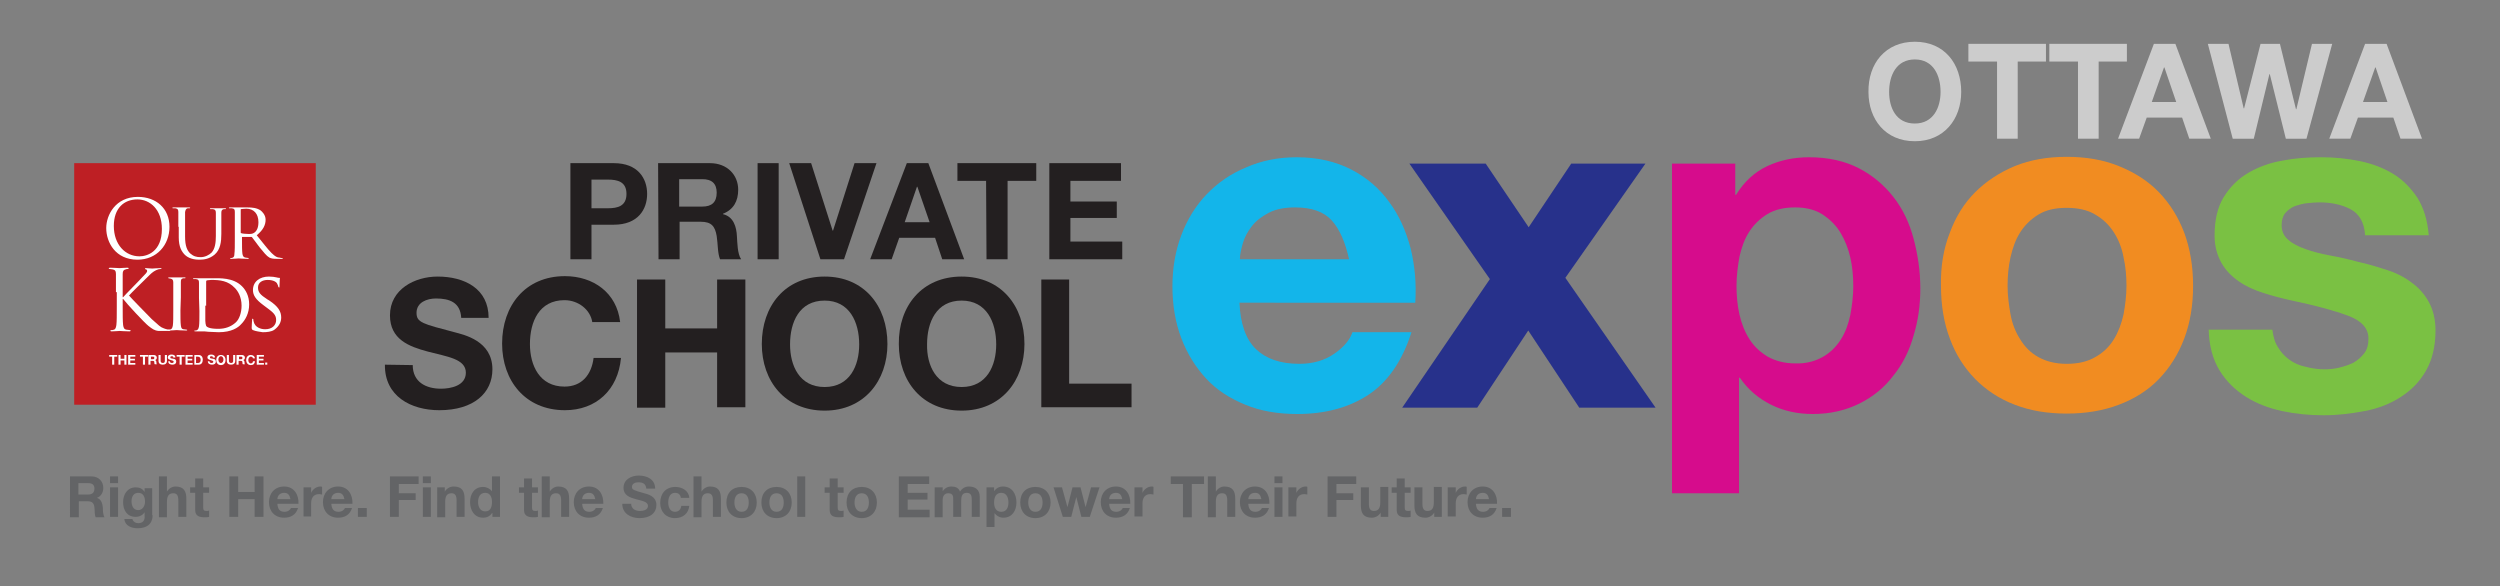 <?xml version="1.0" encoding="UTF-8"?> <!-- Generator: Adobe Illustrator 21.0.0, SVG Export Plug-In . SVG Version: 6.00 Build 0) --> <svg xmlns="http://www.w3.org/2000/svg" xmlns:xlink="http://www.w3.org/1999/xlink" version="1.1" id="Layer_1" x="0px" y="0px" viewBox="0 0 593 139" style="enable-background:new 0 0 593 139;" xml:space="preserve"><rect x="0" y="0" width="593" height="139" fill="#808080" stroke="none"/> <style type="text/css"> .st0{fill:#13B5EA;} .st1{fill:#27318B;} .st2{fill:#D60C8C;} .st3{fill:#F18C21;} .st4{fill:#7AC143;} .st5{fill:#BE1F24;} .st6{fill:#FFFFFF;} .st7{enable-background:new ;} .st8{fill:#CCCCCC;} .st9{fill:#231F20;} .st10{fill:#636466;} </style> <g id="Layer_1_1_"> </g> <path class="st0" d="M297.9,82.8c2.4,2.3,5.8,3.5,10.3,3.5c3.2,0,6-0.8,8.3-2.4s3.7-3.3,4.3-5.1h14c-2.2,6.9-5.7,11.9-10.3,14.9 c-4.6,3-10.2,4.5-16.8,4.5c-4.6,0-8.7-0.7-12.3-2.2c-3.7-1.5-6.8-3.5-9.3-6.2s-4.5-5.9-5.9-9.6s-2.1-7.8-2.1-12.3 c0-4.3,0.7-8.4,2.1-12.1c1.4-3.7,3.4-7,6-9.7s5.7-4.9,9.4-6.4c3.6-1.6,7.6-2.4,12-2.4c4.9,0,9.2,1,12.9,2.9c3.7,1.9,6.7,4.5,9,7.7 c2.4,3.2,4,6.9,5.1,11c1,4.1,1.4,8.4,1.1,12.9H294C294.2,76.7,295.5,80.5,297.9,82.8z M315.9,52.3c-1.9-2.1-4.8-3.1-8.7-3.1 c-2.5,0-4.6,0.4-6.3,1.3c-1.7,0.9-3,1.9-4,3.2s-1.7,2.6-2.1,4s-0.7,2.7-0.7,3.8H320C319.1,57.5,317.8,54.4,315.9,52.3z"></path> <path class="st1" d="M334.3,38.8h18.1l10.2,15.1l10.1-15.1h17.6l-19,27.1l21.4,30.8h-18.1l-12.1-18.3l-12.1,18.3h-17.8l20.8-30.5 L334.3,38.8z"></path> <path class="st2" d="M411.6,38.8v7.4h0.2c1.9-3.1,4.4-5.4,7.4-6.8s6.3-2.1,9.9-2.1c4.6,0,8.5,0.9,11.8,2.6s6,4,8.2,6.8 s3.8,6.1,4.8,9.9s1.6,7.7,1.6,11.8c0,3.9-0.5,7.6-1.6,11.2c-1,3.6-2.6,6.8-4.8,9.5c-2.1,2.8-4.8,5-8,6.6s-6.9,2.5-11.1,2.5 c-3.6,0-6.9-0.7-9.9-2.2s-5.5-3.6-7.4-6.4h-0.2V117h-15.9V38.8H411.6z M432.3,84.7c1.8-1,3.2-2.4,4.3-4.1c1.1-1.7,1.8-3.6,2.3-5.9 c0.4-2.2,0.7-4.5,0.7-6.8s-0.2-4.6-0.7-6.8s-1.3-4.2-2.4-6s-2.6-3.2-4.3-4.3c-1.8-1.1-3.9-1.6-6.4-1.6c-2.6,0-4.8,0.5-6.6,1.6 c-1.8,1.1-3.2,2.5-4.3,4.2c-1.1,1.7-1.8,3.7-2.3,5.9c-0.4,2.2-0.7,4.6-0.7,6.9s0.2,4.6,0.7,6.8s1.3,4.2,2.4,5.9s2.5,3,4.3,4.1 c1.8,1,4,1.6,6.5,1.6C428.3,86.3,430.5,85.7,432.3,84.7z"></path> <path class="st3" d="M462.5,55.2c1.4-3.8,3.4-7,6-9.6c2.6-2.6,5.8-4.7,9.4-6.2c3.7-1.5,7.8-2.2,12.3-2.2c4.6,0,8.7,0.7,12.4,2.2 s6.9,3.5,9.5,6.2c2.6,2.7,4.6,5.9,6,9.6c1.4,3.8,2.1,8,2.1,12.6s-0.7,8.8-2.1,12.5c-1.4,3.7-3.4,6.9-6,9.6c-2.6,2.7-5.8,4.7-9.5,6.1 s-7.8,2.1-12.4,2.1s-8.7-0.7-12.3-2.1c-3.7-1.4-6.8-3.5-9.4-6.1c-2.6-2.7-4.6-5.8-6-9.6c-1.4-3.7-2.1-7.9-2.1-12.5 C460.3,63.2,461,59,462.5,55.2z M476.9,74.6c0.4,2.2,1.2,4.2,2.3,5.9c1.1,1.8,2.5,3.2,4.3,4.2s4,1.6,6.7,1.6s4.9-0.5,6.8-1.6 c1.8-1,3.3-2.4,4.4-4.2s1.8-3.7,2.3-5.9c0.4-2.2,0.7-4.5,0.7-6.8s-0.2-4.6-0.7-6.8c-0.4-2.2-1.2-4.2-2.3-5.9 c-1.1-1.7-2.5-3.1-4.4-4.2c-1.8-1.1-4.1-1.6-6.8-1.6s-4.9,0.5-6.7,1.6c-1.8,1.1-3.2,2.5-4.3,4.2c-1.1,1.7-1.8,3.7-2.3,5.9 s-0.7,4.5-0.7,6.8C476.2,70.1,476.5,72.4,476.9,74.6z"></path> <path class="st4" d="M540.3,82.3c0.7,1.2,1.6,2.2,2.7,3c1.1,0.8,2.4,1.4,3.9,1.7c1.5,0.4,3,0.6,4.5,0.6c1.1,0,2.3-0.1,3.5-0.4 s2.4-0.7,3.4-1.2c1-0.6,1.8-1.3,2.5-2.2s1-2.1,1-3.5c0-2.4-1.6-4.2-4.8-5.4s-7.6-2.4-13.3-3.6c-2.3-0.5-4.6-1.1-6.8-1.8 c-2.2-0.7-4.2-1.6-5.9-2.8s-3.1-2.6-4.1-4.4c-1-1.8-1.6-3.9-1.6-6.4c0-3.7,0.7-6.8,2.2-9.2s3.4-4.3,5.8-5.7c2.4-1.4,5.1-2.4,8.1-2.9 c3-0.6,6-0.8,9.2-0.8c3.1,0,6.2,0.3,9.1,0.9c2.9,0.6,5.6,1.6,7.9,3c2.3,1.4,4.2,3.3,5.8,5.7c1.5,2.4,2.4,5.3,2.7,8.9H561 c-0.2-3.1-1.4-5.1-3.5-6.2s-4.6-1.6-7.4-1.6c-0.9,0-1.9,0.1-2.9,0.2c-1,0.1-2,0.4-2.9,0.7c-0.9,0.4-1.6,0.9-2.2,1.6 c-0.6,0.7-0.9,1.7-0.9,2.9c0,1.4,0.5,2.6,1.6,3.5c1,0.9,2.4,1.6,4.1,2.2s3.6,1.1,5.8,1.5s4.4,0.9,6.6,1.5c2.3,0.5,4.6,1.2,6.8,1.9 c2.2,0.7,4.2,1.7,5.9,3c1.7,1.2,3.1,2.8,4.1,4.6c1,1.8,1.6,4.1,1.6,6.8c0,3.8-0.8,7-2.3,9.6s-3.5,4.6-6,6.2s-5.3,2.7-8.5,3.3 c-3.2,0.6-6.4,1-9.7,1c-3.4,0-6.6-0.3-9.9-1c-3.2-0.7-6.1-1.8-8.6-3.4s-4.6-3.6-6.2-6.2c-1.6-2.6-2.5-5.8-2.6-9.7H539 C539.2,79.6,539.5,81.1,540.3,82.3z"></path> <g> <rect x="17.6" y="38.7" class="st5" width="57.3" height="57.3"></rect> <g> <g> <g> <path class="st6" d="M27.5,69.3c0-3.1,0-3.6,0-4.3s-0.2-1-0.8-1.1c-0.2,0-0.5-0.1-0.7-0.1c-0.1,0-0.2,0-0.2-0.1s0.1-0.2,0.3-0.2 c0.9,0,2,0.1,2.2,0.1s1.3-0.1,1.9-0.1c0.2,0,0.3,0,0.3,0.2c0,0.1-0.1,0.1-0.2,0.1s-0.3,0-0.5,0.1c-0.5,0.1-0.7,0.4-0.7,1.1 c0,0.6,0,1.2,0,4.3v1.2h0.1c0.3-0.4,3.9-4,4.6-4.8c0.6-0.6,1.1-1.1,1.1-1.4c0-0.2-0.1-0.4-0.3-0.4c-0.1,0-0.2-0.1-0.2-0.2 c0-0.1,0.1-0.1,0.2-0.1c0.4,0,1,0.1,1.5,0.1c0.1,0,1.4-0.1,1.9-0.1c0.2,0,0.3,0,0.3,0.1s0,0.1-0.2,0.1c-0.3,0-0.7,0.1-1.1,0.3 c-0.8,0.4-1.2,0.8-2.1,1.7c-0.5,0.5-3.9,3.8-4.3,4.3c0.5,0.6,4.6,4.8,5.4,5.6c1.7,1.5,2,1.9,2.9,2.2c0.5,0.2,1.1,0.3,1.2,0.3 c0.1,0,0.3,0,0.3,0.1s-0.1,0.2-0.4,0.2h-1c-0.6,0-0.9,0-1.4,0c-1-0.1-1.5-0.5-2.4-1.2s-5.1-5.2-6-6.4h-0.1v1.9 c0,1.9,0,3.4,0.1,4.3c0.1,0.6,0.2,1,0.8,1.1c0.3,0,0.6,0.1,0.8,0.1c0.1,0,0.2,0.1,0.2,0.1c0,0.1-0.1,0.2-0.3,0.2 c-1,0-2.1-0.1-2.3-0.1c-0.2,0-1.3,0.1-1.9,0.1c-0.2,0-0.3,0-0.3-0.2c0-0.1,0-0.1,0.2-0.1s0.4,0,0.6-0.1c0.4-0.1,0.5-0.5,0.6-1.1 c0.1-0.8,0.1-2.4,0.1-4.3v-3.5L27.5,69.3L27.5,69.3z"></path> <path class="st6" d="M42.8,73.6c0,1.6,0,2.9,0.1,3.6c0.1,0.5,0.1,0.8,0.6,0.9c0.3,0,0.6,0.1,0.8,0.1c0.1,0,0.1,0.1,0.1,0.1 c0,0.1-0.1,0.1-0.3,0.1c-1,0-2.1-0.1-2.2-0.1c-0.1,0-1.2,0.1-1.7,0.1c-0.2,0-0.3,0-0.3-0.1s0-0.1,0.1-0.1c0.2,0,0.4,0,0.5-0.1 c0.3-0.1,0.4-0.4,0.5-0.9c0.1-0.7,0.1-2,0.1-3.6v-3c0-2.6,0-3.1,0-3.6c0-0.6-0.2-0.8-0.6-0.9c-0.2,0-0.4-0.1-0.5-0.1 s-0.1-0.1-0.1-0.1c0-0.1,0.1-0.1,0.3-0.1c0.6,0,1.7,0,1.8,0s1.2,0,1.7,0c0.2,0,0.3,0,0.3,0.1S43.9,66,43.9,66 c-0.1,0-0.2,0-0.4,0c-0.5,0.1-0.6,0.3-0.6,0.9c0,0.5,0,1,0,3.6L42.8,73.6L42.8,73.6z"></path> <path class="st6" d="M47.2,70.7c0-2.6,0-3.1,0-3.6c0-0.6-0.1-0.8-0.7-0.9c-0.1,0-0.4,0-0.6,0c-0.1,0-0.1-0.1-0.1-0.1 c0-0.1,0.1-0.1,0.3-0.1c0.8,0,1.9,0,2,0c0.2,0,1.3,0,2.3,0c1.7,0,4.9-0.2,7,1.9c0.9,0.9,1.7,2.3,1.7,4.3c0,2.1-0.9,3.7-1.9,4.7 c-0.7,0.8-2.3,1.9-5.3,1.9c-0.7,0-1.7-0.1-2.4-0.1c-0.7-0.1-1.3-0.1-1.4-0.1c0,0-0.4,0-0.7,0c-0.4,0-0.8,0-1,0s-0.3,0-0.3-0.1 s0-0.1,0.1-0.1c0.2,0,0.4,0,0.5-0.1c0.3-0.1,0.4-0.4,0.5-0.9c0.1-0.7,0.1-2,0.1-3.6L47.2,70.7L47.2,70.7z M48.7,72.5 c0,1.8,0,3.3,0,3.6c0,0.4,0.1,1,0.2,1.2c0.2,0.3,0.8,0.7,2.9,0.7c1.6,0,3-0.5,4.1-1.5c0.9-0.8,1.4-2.4,1.4-4 c0-2.1-0.9-3.5-1.6-4.2c-1.6-1.7-3.5-1.9-5.6-1.9c-0.3,0-0.9,0.1-1,0.1c-0.2,0.1-0.2,0.1-0.2,0.3v5.7 C48.9,72.5,48.7,72.5,48.7,72.5z"></path> <path class="st6" d="M60,78.3c-0.2-0.1-0.3-0.2-0.3-0.6c0-0.8,0.1-1.5,0.1-1.8c0-0.2,0-0.3,0.1-0.3s0.2,0.1,0.2,0.2 s0,0.4,0.1,0.6c0.3,1.2,1.6,1.7,2.7,1.7c1.7,0,2.6-1,2.6-2.2s-0.7-1.8-2.2-2.9l-0.8-0.6C60.6,71,60,70,60,68.8 c0-2,1.6-3.2,3.8-3.2c0.7,0,1.4,0.1,1.8,0.2c0.3,0.1,0.5,0.1,0.6,0.1s0.2,0,0.2,0.1s-0.1,0.6-0.1,1.8c0,0.3,0,0.4-0.1,0.4 S66.1,68.1,66,68c0-0.2-0.2-0.6-0.3-0.8c-0.1-0.2-0.7-0.8-2.2-0.8c-1.3,0-2.3,0.6-2.3,1.8c0,1.1,0.5,1.7,2.2,2.8l0.5,0.3 c2.1,1.4,2.8,2.6,2.8,4c0,1-0.4,2-1.6,2.9c-0.7,0.5-1.8,0.6-2.8,0.6C61.7,78.7,60.7,78.6,60,78.3z"></path> </g> <g> <path class="st6" d="M32.7,46.7c4.3,0,7.5,2.7,7.5,7.1c0,4.3-3,7.8-7.6,7.8c-5.2,0-7.4-4.1-7.4-7.5C25.2,51,27.4,46.7,32.7,46.7 z M33.1,60.8c1.7,0,5.3-1,5.3-6.5c0-4.6-2.8-7-5.8-7c-3.2,0-5.6,2.1-5.6,6.3C27,58,29.7,60.8,33.1,60.8z"></path> <path class="st6" d="M42.3,53.8c0-2.5,0-3,0-3.5s-0.1-0.8-0.7-0.9c-0.1,0-0.4,0-0.6,0c-0.1,0-0.1-0.1-0.1-0.1 c0-0.1,0.1-0.1,0.3-0.1c0.8,0,1.8,0,1.9,0c0.2,0,1.2,0,1.7,0c0.2,0,0.3,0,0.3,0.1s-0.1,0.1-0.2,0.1c-0.1,0-0.2,0-0.4,0 c-0.4,0.1-0.5,0.4-0.6,0.9c0,0.5,0,1,0,3.5v2.3c0,2.3,0.5,3.3,1.2,4c0.8,0.7,1.5,0.9,2.5,0.9s2-0.5,2.6-1.1c0.8-0.9,1-2.3,1-3.9 v-2c0-2.5,0-3,0-3.5s-0.1-0.8-0.7-0.9c-0.1,0-0.4,0-0.6,0c-0.1,0-0.1-0.1-0.1-0.1c0-0.1,0.1-0.1,0.3-0.1c0.7,0,1.7,0,1.8,0 s0.9,0,1.4,0c0.2,0,0.3,0,0.3,0.1s-0.1,0.1-0.1,0.1c-0.1,0-0.2,0-0.4,0c-0.5,0.1-0.6,0.4-0.6,0.9s0,1,0,3.5v1.5 c0,1.8-0.2,3.7-1.6,4.9c-1.2,1-2.5,1.2-3.5,1.2c-0.6,0-2.3,0-3.5-1.1c-0.8-0.8-1.5-1.9-1.5-4.2v-2.5 C42.4,53.8,42.3,53.8,42.3,53.8z"></path> <path class="st6" d="M55.7,53.8c0-2.5,0-3,0-3.5c0-0.6-0.1-0.8-0.7-0.9c-0.1,0-0.4,0-0.6,0c-0.1,0-0.1-0.1-0.1-0.1 c0-0.1,0.1-0.1,0.3-0.1c0.8,0,1.9,0,2,0c0.2,0,1.6,0,2.1,0c1.1,0,2.2,0.1,3.1,0.7c0.4,0.3,1.2,1.1,1.2,2.2 c0,1.2-0.5,2.4-2.1,3.7c1.4,1.7,2.5,3.2,3.5,4.2c0.9,0.9,1.4,1.1,1.9,1.1c0.3,0.1,0.5,0.1,0.6,0.1s0.2,0.1,0.2,0.1 c0,0.1-0.1,0.1-0.4,0.1h-1c-1,0-1.4-0.1-1.8-0.3c-0.7-0.4-1.3-1.2-2.3-2.4c-0.7-0.9-1.4-1.9-1.8-2.4c-0.1-0.1-0.1-0.1-0.2-0.1 h-2.1c-0.1,0-0.1,0-0.1,0.1v0.4c0,1.6,0,2.8,0.1,3.5c0.1,0.5,0.2,0.8,0.7,0.9c0.2,0,0.6,0.1,0.7,0.1c0.1,0,0.1,0.1,0.1,0.1 c0,0.1-0.1,0.1-0.3,0.1c-0.9,0-2-0.1-2.1-0.1c0,0-1.1,0.1-1.7,0.1c-0.2,0-0.3,0-0.3-0.1s0-0.1,0.1-0.1c0.2,0,0.4,0,0.5-0.1 c0.3-0.1,0.4-0.4,0.4-0.9c0.1-0.7,0.1-1.9,0.1-3.5V53.8z M57.1,55.1c0,0.1,0,0.2,0.1,0.2c0.2,0.1,1.1,0.2,1.8,0.2 c0.4,0,0.9,0,1.3-0.3c0.6-0.4,1-1.2,1-2.5c0-2-1.1-3.2-2.9-3.2c-0.5,0-1,0.1-1.2,0.1c-0.1,0-0.1,0.1-0.1,0.2 C57.1,49.8,57.1,55.1,57.1,55.1z"></path> </g> </g> </g> <g class="st7"> <path class="st6" d="M26.6,84.6h-0.7v-0.4h1.9v0.4h-0.7v1.9h-0.5V84.6z"></path> <path class="st6" d="M28.1,84.2h0.5v0.9h0.9v-0.9H30v2.3h-0.5v-1h-0.9v1h-0.5V84.2z"></path> <path class="st6" d="M30.4,84.2h1.7v0.4h-1.2v0.5H32v0.4h-1.1v0.6h1.2v0.4h-1.7V84.2z"></path> <path class="st6" d="M33.9,84.6h-0.7v-0.4h1.9v0.4h-0.7v1.9h-0.5V84.6z"></path> <path class="st6" d="M35.3,84.2h1.2c0.4,0,0.7,0.3,0.7,0.6c0,0.3-0.1,0.5-0.4,0.6v0c0.2,0.1,0.3,0.3,0.3,0.5c0,0.1,0,0.4,0.1,0.5 h-0.5c-0.1-0.1-0.1-0.4-0.1-0.5c0-0.2-0.1-0.3-0.4-0.3h-0.5v0.9h-0.5V84.2z M35.8,85.2h0.5c0.2,0,0.3-0.1,0.3-0.3 c0-0.2-0.1-0.3-0.3-0.3h-0.5V85.2z"></path> <path class="st6" d="M39.6,85.6c0,0.6-0.4,0.9-1,0.9c-0.6,0-1-0.3-1-0.9v-1.4h0.5v1.4c0,0.2,0.1,0.5,0.5,0.5 c0.4,0,0.5-0.2,0.5-0.5v-1.4h0.5V85.6z"></path> <path class="st6" d="M40.3,85.7c0,0.3,0.2,0.4,0.5,0.4c0.2,0,0.4-0.1,0.4-0.3c0-0.2-0.3-0.3-0.7-0.4c-0.3-0.1-0.7-0.2-0.7-0.6 c0-0.5,0.4-0.7,0.9-0.7c0.5,0,0.9,0.2,0.9,0.7h-0.5c0-0.3-0.2-0.3-0.4-0.3c-0.2,0-0.3,0.1-0.3,0.3c0,0.2,0.1,0.2,0.7,0.3 c0.2,0,0.7,0.1,0.7,0.7c0,0.4-0.3,0.7-0.9,0.7c-0.5,0-1-0.2-1-0.8H40.3z"></path> <path class="st6" d="M42.6,84.6h-0.7v-0.4h1.9v0.4h-0.7v1.9h-0.5V84.6z"></path> <path class="st6" d="M44,84.2h1.7v0.4h-1.2v0.5h1.1v0.4h-1.1v0.6h1.2v0.4H44V84.2z"></path> <path class="st6" d="M46.1,84.2h1c0.6,0,1,0.4,1,1.1c0,0.7-0.3,1.2-1,1.2h-1V84.2z M46.6,86.1H47c0.3,0,0.6-0.2,0.6-0.7 c0-0.5-0.2-0.8-0.7-0.8h-0.4V86.1z"></path> <path class="st6" d="M49.7,85.7c0,0.3,0.2,0.4,0.5,0.4c0.2,0,0.4-0.1,0.4-0.3c0-0.2-0.3-0.3-0.7-0.4c-0.3-0.1-0.7-0.2-0.7-0.6 c0-0.5,0.4-0.7,0.9-0.7c0.5,0,0.9,0.2,0.9,0.7h-0.5c0-0.3-0.2-0.3-0.4-0.3c-0.2,0-0.3,0.1-0.3,0.3c0,0.2,0.1,0.2,0.7,0.3 c0.2,0,0.7,0.1,0.7,0.7c0,0.4-0.3,0.7-0.9,0.7c-0.5,0-1-0.2-1-0.8H49.7z"></path> <path class="st6" d="M52.4,84.2c0.7,0,1.1,0.5,1.1,1.2c0,0.7-0.4,1.2-1.1,1.2c-0.7,0-1.1-0.5-1.1-1.2 C51.3,84.7,51.7,84.2,52.4,84.2z M52.4,86.1c0.4,0,0.6-0.4,0.6-0.8c0-0.4-0.2-0.8-0.6-0.8s-0.6,0.4-0.6,0.8 C51.8,85.7,52,86.1,52.4,86.1z"></path> <path class="st6" d="M55.8,85.6c0,0.6-0.4,0.9-1,0.9c-0.6,0-1-0.3-1-0.9v-1.4h0.5v1.4c0,0.2,0.1,0.5,0.5,0.5 c0.4,0,0.5-0.2,0.5-0.5v-1.4h0.5V85.6z"></path> <path class="st6" d="M56.2,84.2h1.2c0.4,0,0.7,0.3,0.7,0.6c0,0.3-0.1,0.5-0.4,0.6v0c0.2,0.1,0.3,0.3,0.3,0.5c0,0.1,0,0.4,0.1,0.5 h-0.5c-0.1-0.1-0.1-0.4-0.1-0.5c0-0.2-0.1-0.3-0.4-0.3h-0.5v0.9h-0.5V84.2z M56.7,85.2h0.5c0.2,0,0.3-0.1,0.3-0.3 c0-0.2-0.1-0.3-0.3-0.3h-0.5V85.2z"></path> <path class="st6" d="M60,85c0-0.2-0.2-0.4-0.5-0.4c-0.4,0-0.6,0.4-0.6,0.8c0,0.4,0.2,0.8,0.6,0.8c0.3,0,0.5-0.2,0.5-0.5h0.5 c-0.1,0.6-0.4,0.9-1,0.9c-0.7,0-1.1-0.5-1.1-1.2c0-0.7,0.4-1.2,1.1-1.2c0.5,0,0.9,0.3,1,0.8H60z"></path> <path class="st6" d="M60.9,84.2h1.7v0.4h-1.2v0.5h1.1v0.4h-1.1v0.6h1.2v0.4h-1.7V84.2z"></path> <path class="st6" d="M62.9,86h0.5v0.5h-0.5V86z"></path> </g> </g> <g id="Layer_3"> </g> <g class="st7"> <path class="st8" d="M454.2,9.9c7,0,11,5.2,11,11.9c0,6.5-4.1,11.7-11,11.7c-7,0-11-5.2-11-11.7C443.1,15.1,447.2,9.9,454.2,9.9z M454.2,29.3c4.4,0,6.1-3.8,6.1-7.5c0-3.9-1.7-7.7-6.1-7.7s-6.1,3.8-6.1,7.7C448.1,25.5,449.7,29.3,454.2,29.3z"></path> <path class="st8" d="M473.6,14.6h-6.7v-4.2h18.4v4.2h-6.7v18.3h-4.9V14.6z"></path> <path class="st8" d="M492.8,14.6h-6.7v-4.2h18.4v4.2h-6.7v18.3h-4.9V14.6z"></path> <path class="st8" d="M510.9,10.4h5.1l8.4,22.5h-5.1l-1.7-5h-8.4l-1.8,5h-5L510.9,10.4z M510.4,24.2h5.8l-2.8-8.2h-0.1L510.4,24.2z"></path> <path class="st8" d="M547.1,32.9h-4.9l-3.8-15.3h-0.1l-3.7,15.3h-5l-5.9-22.5h4.9l3.6,15.3h0.1l3.9-15.3h4.6l3.8,15.5h0.1l3.7-15.5 h4.8L547.1,32.9z"></path> <path class="st8" d="M561,10.4h5.1l8.4,22.5h-5.1l-1.7-5h-8.4l-1.8,5h-5L561,10.4z M560.5,24.2h5.8l-2.8-8.2h-0.1L560.5,24.2z"></path> </g> <g> <path class="st9" d="M135.3,38.7h10.3c5.7,0,7.9,3.6,7.9,7.3s-2.2,7.3-7.9,7.3h-5.3v8.2h-5V38.7z M140.3,49.4h3.9 c2.3,0,4.4-0.5,4.4-3.4s-2.1-3.4-4.4-3.4h-3.9V49.4z"></path> <path class="st9" d="M156.1,38.7h12.3c4.1,0,6.7,2.8,6.7,6.3c0,2.7-1.1,4.7-3.6,5.7v0.1c2.5,0.6,3.2,3,3.3,5.3 c0.1,1.4,0.1,4.1,1,5.4h-5c-0.6-1.4-0.5-3.6-0.8-5.5c-0.4-2.4-1.3-3.4-3.8-3.4h-5v8.9h-5L156.1,38.7L156.1,38.7z M161.1,49h5.5 c2.2,0,3.4-1,3.4-3.3c0-2.2-1.2-3.2-3.4-3.2h-5.5V49z"></path> <path class="st9" d="M179.7,38.7h5v22.8h-5V38.7z"></path> <path class="st9" d="M200.2,61.5h-5.6l-7.4-22.8h5.2l5.1,16h0.1l5.1-16h5.2L200.2,61.5z"></path> <path class="st9" d="M215.1,38.7h5.1l8.5,22.8h-5.2l-1.7-5.1h-8.5l-1.8,5.1h-5.1L215.1,38.7z M214.6,52.7h5.9l-2.9-8.4h-0.1 L214.6,52.7z"></path> <path class="st9" d="M233.9,42.9h-6.8v-4.2h18.7v4.2H239v18.6h-5L233.9,42.9L233.9,42.9z"></path> <path class="st9" d="M248.9,38.7h17v4.2h-12v4.9h11v3.9h-11v5.6h12.3v4.2h-17.3L248.9,38.7L248.9,38.7z"></path> </g> <g> <path class="st9" d="M97.9,86.6c0,4,3.1,5.6,6.7,5.6c2.3,0,5.9-0.7,5.9-3.8c0-3.3-4.5-3.8-9-5s-9-2.9-9-8.6c0-6.2,5.9-9.2,11.3-9.2 c6.3,0,12.1,2.8,12.1,9.8h-6.5c-0.2-3.7-2.8-4.6-6-4.6c-2.1,0-4.6,0.9-4.6,3.4c0,2.3,1.4,2.6,9,4.6c2.2,0.6,9,2,9,8.8 c0,5.6-4.4,9.7-12.6,9.7c-6.7,0-13-3.3-12.9-10.8L97.9,86.6L97.9,86.6z"></path> <path class="st9" d="M140.5,76.5c-0.4-3-3.3-5.3-6.6-5.3c-6,0-8.2,5.1-8.2,10.4c0,5.1,2.3,10.1,8.2,10.1c4.1,0,6.4-2.8,6.9-6.8h6.5 c-0.7,7.6-5.9,12.4-13.3,12.4c-9.4,0-14.9-7-14.9-15.8c0-9,5.5-16,14.9-16c6.7,0,12.3,3.9,13.1,10.9h-6.6L140.5,76.5L140.5,76.5z"></path> <path class="st9" d="M151.1,66.3h6.7v11.6h12.3V66.3h6.7v30.3h-6.7v-13h-12.3v13.1h-6.7V66.3z"></path> <path class="st9" d="M195.6,65.6c9.4,0,14.9,7,14.9,16c0,8.7-5.5,15.8-14.9,15.8s-14.9-7-14.9-15.8 C180.7,72.6,186.2,65.6,195.6,65.6z M195.6,91.8c6,0,8.2-5.1,8.2-10.1c0-5.3-2.3-10.4-8.2-10.4c-6,0-8.2,5.1-8.2,10.4 C187.4,86.7,189.6,91.8,195.6,91.8z"></path> <path class="st9" d="M228.1,65.6c9.4,0,14.9,7,14.9,16c0,8.7-5.5,15.8-14.9,15.8s-14.9-7-14.9-15.8 C213.1,72.6,218.7,65.6,228.1,65.6z M228.1,91.8c6,0,8.2-5.1,8.2-10.1c0-5.3-2.3-10.4-8.2-10.4c-6,0-8.2,5.1-8.2,10.4 C219.8,86.7,222.1,91.8,228.1,91.8z"></path> <path class="st9" d="M246.9,66.3h6.7V91h14.8v5.6H247V66.3H246.9z"></path> </g> <g class="st7"> <path class="st10" d="M16.5,113h5.2c1.7,0,2.8,1.2,2.8,2.7c0,1.1-0.5,2-1.5,2.4v0c1,0.3,1.3,1.3,1.4,2.3c0,0.6,0,1.7,0.4,2.3h-2.1 c-0.3-0.6-0.2-1.5-0.3-2.3c-0.1-1-0.5-1.5-1.6-1.5h-2.1v3.8h-2.1V113z M18.6,117.3h2.3c0.9,0,1.5-0.4,1.5-1.4 c0-0.9-0.5-1.3-1.5-1.3h-2.3V117.3z"></path> <path class="st10" d="M28,114.6h-1.9V113H28V114.6z M26.1,115.6H28v7h-1.9V115.6z"></path> <path class="st10" d="M36.2,122.2c0,1.1-0.4,3.1-3.6,3.1c-1.4,0-3-0.6-3.1-2.2h1.9c0.2,0.7,0.8,1,1.4,1c1.1,0,1.6-0.7,1.5-1.7v-0.9 h0c-0.4,0.7-1.3,1.1-2.1,1.1c-2.1,0-3-1.6-3-3.5c0-1.8,1-3.5,3-3.5c0.9,0,1.6,0.3,2.1,1.1h0v-0.9h1.8V122.2z M34.4,119 c0-1.1-0.4-2.1-1.6-2.1c-1.1,0-1.6,0.9-1.6,2c0,1,0.4,2.1,1.6,2.1C33.8,121,34.4,120,34.4,119z"></path> <path class="st10" d="M37.7,113h1.9v3.6h0c0.5-0.8,1.3-1.2,2-1.2c2,0,2.6,1.1,2.6,2.9v4.3h-1.9v-3.9c0-1.1-0.3-1.7-1.2-1.7 c-1,0-1.5,0.6-1.5,2v3.7h-1.9V113z"></path> <path class="st10" d="M48.2,115.6h1.4v1.3h-1.4v3.5c0,0.6,0.2,0.8,0.8,0.8c0.2,0,0.4,0,0.6-0.1v1.5c-0.3,0.1-0.7,0.1-1.1,0.1 c-1.2,0-2.2-0.3-2.2-1.7v-4.1h-1.2v-1.3h1.2v-2.1h1.9V115.6z"></path> <path class="st10" d="M54.4,113h2.1v3.7h3.9V113h2.1v9.6h-2.1v-4.2h-3.9v4.2h-2.1V113z"></path> <path class="st10" d="M65.8,119.6c0.1,1.2,0.6,1.8,1.7,1.8c0.8,0,1.4-0.5,1.5-0.9h1.7c-0.5,1.6-1.7,2.3-3.3,2.3 c-2.2,0-3.6-1.5-3.6-3.7c0-2.1,1.4-3.7,3.6-3.7c2.4,0,3.5,2,3.4,4.1H65.8z M68.9,118.4c-0.2-1-0.6-1.5-1.5-1.5 c-1.2,0-1.6,0.9-1.6,1.5H68.9z"></path> <path class="st10" d="M72,115.6h1.8v1.3h0c0.4-0.9,1.3-1.5,2.2-1.5c0.1,0,0.3,0,0.4,0.1v1.8c-0.2,0-0.5-0.1-0.7-0.1 c-1.4,0-1.9,1-1.9,2.2v3.1H72V115.6z"></path> <path class="st10" d="M78.6,119.6c0.1,1.2,0.6,1.8,1.7,1.8c0.8,0,1.4-0.5,1.5-0.9h1.7c-0.5,1.6-1.7,2.3-3.3,2.3 c-2.2,0-3.6-1.5-3.6-3.7c0-2.1,1.4-3.7,3.6-3.7c2.4,0,3.5,2,3.4,4.1H78.6z M81.7,118.4c-0.2-1-0.6-1.5-1.5-1.5 c-1.2,0-1.6,0.9-1.6,1.5H81.7z"></path> <path class="st10" d="M84.8,120.5H87v2.1h-2.1V120.5z"></path> <path class="st10" d="M92.5,113h6.8v1.8h-4.7v2.2h4v1.6h-4v4h-2.1V113z"></path> <path class="st10" d="M102.2,114.6h-1.9V113h1.9V114.6z M100.3,115.6h1.9v7h-1.9V115.6z"></path> <path class="st10" d="M103.7,115.6h1.8v1h0c0.5-0.8,1.3-1.2,2.1-1.2c2,0,2.6,1.1,2.6,2.9v4.3h-1.9v-3.9c0-1.1-0.3-1.7-1.2-1.7 c-1,0-1.5,0.6-1.5,2v3.7h-1.9V115.6z"></path> <path class="st10" d="M116.7,121.7L116.7,121.7c-0.5,0.8-1.3,1.1-2.1,1.1c-2.1,0-3.1-1.8-3.1-3.7c0-1.9,1-3.6,3.1-3.6 c0.8,0,1.6,0.4,2.1,1h0V113h1.9v9.6h-1.8V121.7z M115.1,116.9c-1.3,0-1.7,1.1-1.7,2.2c0,1.1,0.5,2.2,1.7,2.2c1.3,0,1.6-1.1,1.6-2.3 C116.7,118,116.3,116.9,115.1,116.9z"></path> <path class="st10" d="M126.2,115.6h1.4v1.3h-1.4v3.5c0,0.6,0.2,0.8,0.8,0.8c0.2,0,0.4,0,0.6-0.1v1.5c-0.3,0.1-0.7,0.1-1.1,0.1 c-1.2,0-2.2-0.3-2.2-1.7v-4.1h-1.2v-1.3h1.2v-2.1h1.9V115.6z"></path> <path class="st10" d="M128.5,113h1.9v3.6h0c0.5-0.8,1.3-1.2,2-1.2c2,0,2.6,1.1,2.6,2.9v4.3h-1.9v-3.9c0-1.1-0.3-1.7-1.2-1.7 c-1,0-1.5,0.6-1.5,2v3.7h-1.9V113z"></path> <path class="st10" d="M138.1,119.6c0.1,1.2,0.6,1.8,1.7,1.8c0.8,0,1.4-0.5,1.5-0.9h1.7c-0.5,1.6-1.7,2.3-3.3,2.3 c-2.2,0-3.6-1.5-3.6-3.7c0-2.1,1.4-3.7,3.6-3.7c2.4,0,3.5,2,3.4,4.1H138.1z M141.2,118.4c-0.2-1-0.6-1.5-1.5-1.5 c-1.2,0-1.6,0.9-1.6,1.5H141.2z"></path> <path class="st10" d="M149.7,119.4c0,1.3,1,1.8,2.1,1.8c0.7,0,1.9-0.2,1.9-1.2c0-1-1.4-1.2-2.9-1.6c-1.4-0.4-2.9-0.9-2.9-2.7 c0-2,1.9-2.9,3.6-2.9c2,0,3.9,0.9,3.9,3.1h-2.1c-0.1-1.2-0.9-1.5-1.9-1.5c-0.7,0-1.5,0.3-1.5,1.1c0,0.7,0.5,0.8,2.9,1.5 c0.7,0.2,2.9,0.6,2.9,2.8c0,1.8-1.4,3.1-4,3.1c-2.1,0-4.1-1.1-4.1-3.4H149.7z"></path> <path class="st10" d="M161.5,118.1c-0.1-0.8-0.6-1.2-1.4-1.2c-1.2,0-1.6,1.2-1.6,2.3c0,1,0.4,2.2,1.6,2.2c0.9,0,1.4-0.6,1.5-1.4 h1.9c-0.2,1.8-1.5,2.9-3.4,2.9c-2.1,0-3.5-1.5-3.5-3.6c0-2.2,1.3-3.8,3.6-3.8c1.6,0,3.2,0.9,3.3,2.6H161.5z"></path> <path class="st10" d="M164.5,113h1.9v3.6h0c0.5-0.8,1.3-1.2,2-1.2c2,0,2.6,1.1,2.6,2.9v4.3h-1.9v-3.9c0-1.1-0.3-1.7-1.2-1.7 c-1,0-1.5,0.6-1.5,2v3.7h-1.9V113z"></path> <path class="st10" d="M175.9,115.5c2.2,0,3.6,1.5,3.6,3.7c0,2.2-1.4,3.7-3.6,3.7c-2.2,0-3.6-1.5-3.6-3.7 C172.3,116.9,173.7,115.5,175.9,115.5z M175.9,121.4c1.3,0,1.7-1.1,1.7-2.2c0-1.1-0.4-2.2-1.7-2.2c-1.3,0-1.7,1.1-1.7,2.2 C174.2,120.2,174.6,121.4,175.9,121.4z"></path> <path class="st10" d="M184.2,115.5c2.2,0,3.6,1.5,3.6,3.7c0,2.2-1.4,3.7-3.6,3.7c-2.2,0-3.6-1.5-3.6-3.7 C180.6,116.9,182,115.5,184.2,115.5z M184.2,121.4c1.3,0,1.7-1.1,1.7-2.2c0-1.1-0.4-2.2-1.7-2.2c-1.3,0-1.7,1.1-1.7,2.2 C182.5,120.2,182.9,121.4,184.2,121.4z"></path> <path class="st10" d="M189.1,113h1.9v9.6h-1.9V113z"></path> <path class="st10" d="M198.7,115.6h1.4v1.3h-1.4v3.5c0,0.6,0.2,0.8,0.8,0.8c0.2,0,0.4,0,0.6-0.1v1.5c-0.3,0.1-0.7,0.1-1.1,0.1 c-1.2,0-2.2-0.3-2.2-1.7v-4.1h-1.2v-1.3h1.2v-2.1h1.9V115.6z"></path> <path class="st10" d="M204.4,115.5c2.2,0,3.6,1.5,3.6,3.7c0,2.2-1.4,3.7-3.6,3.7c-2.2,0-3.6-1.5-3.6-3.7 C200.8,116.9,202.2,115.5,204.4,115.5z M204.4,121.4c1.3,0,1.7-1.1,1.7-2.2c0-1.1-0.4-2.2-1.7-2.2c-1.3,0-1.7,1.1-1.7,2.2 C202.7,120.2,203.1,121.4,204.4,121.4z"></path> <path class="st10" d="M213.2,113h7.2v1.8h-5.1v2.1h4.7v1.6h-4.7v2.4h5.2v1.8h-7.3V113z"></path> <path class="st10" d="M221.8,115.6h1.8v0.9h0c0.5-0.7,1.2-1.1,2.1-1.1c0.9,0,1.7,0.3,2,1.2c0.4-0.6,1.1-1.2,2.1-1.2 c1.5,0,2.6,0.7,2.6,2.5v4.7h-1.9v-4c0-0.9-0.1-1.7-1.2-1.7c-1.1,0-1.3,0.9-1.3,1.8v3.9h-1.9v-3.9c0-0.8,0.1-1.7-1.2-1.7 c-0.4,0-1.3,0.2-1.3,1.6v4.1h-1.9V115.6z"></path> <path class="st10" d="M234,115.6h1.8v0.9h0c0.5-0.7,1.2-1.1,2.1-1.1c2.2,0,3.2,1.8,3.2,3.8c0,1.9-1,3.6-3.1,3.6 c-0.8,0-1.6-0.4-2.1-1.1h0v3.3H234V115.6z M239.2,119.2c0-1.1-0.4-2.3-1.7-2.3c-1.3,0-1.7,1.1-1.7,2.3c0,1.1,0.4,2.2,1.7,2.2 C238.8,121.4,239.2,120.3,239.2,119.2z"></path> <path class="st10" d="M245.6,115.5c2.2,0,3.6,1.5,3.6,3.7c0,2.2-1.4,3.7-3.6,3.7c-2.2,0-3.6-1.5-3.6-3.7 C242,116.9,243.4,115.5,245.6,115.5z M245.6,121.4c1.3,0,1.7-1.1,1.7-2.2c0-1.1-0.4-2.2-1.7-2.2c-1.3,0-1.7,1.1-1.7,2.2 C243.9,120.2,244.3,121.4,245.6,121.4z"></path> <path class="st10" d="M258.5,122.6h-2l-1.2-4.7h0l-1.2,4.7h-2l-2.2-7h2l1.3,4.7h0l1.2-4.7h1.9l1.2,4.7h0l1.3-4.7h2L258.5,122.6z"></path> <path class="st10" d="M263.1,119.6c0.1,1.2,0.6,1.8,1.7,1.8c0.8,0,1.4-0.5,1.5-0.9h1.7c-0.5,1.6-1.7,2.3-3.3,2.3 c-2.2,0-3.6-1.5-3.6-3.7c0-2.1,1.4-3.7,3.6-3.7c2.4,0,3.5,2,3.4,4.1H263.1z M266.2,118.4c-0.2-1-0.6-1.5-1.5-1.5 c-1.2,0-1.6,0.9-1.6,1.5H266.2z"></path> <path class="st10" d="M269.2,115.6h1.8v1.3h0c0.4-0.9,1.3-1.5,2.2-1.5c0.1,0,0.3,0,0.4,0.1v1.8c-0.2,0-0.5-0.1-0.7-0.1 c-1.4,0-1.9,1-1.9,2.2v3.1h-1.9V115.6z"></path> <path class="st10" d="M280.6,114.8h-2.9V113h7.9v1.8h-2.9v7.9h-2.1V114.8z"></path> <path class="st10" d="M286.5,113h1.9v3.6h0c0.5-0.8,1.3-1.2,2-1.2c2,0,2.6,1.1,2.6,2.9v4.3h-1.9v-3.9c0-1.1-0.3-1.7-1.2-1.7 c-1,0-1.5,0.6-1.5,2v3.7h-1.9V113z"></path> <path class="st10" d="M296.1,119.6c0.1,1.2,0.6,1.8,1.7,1.8c0.8,0,1.4-0.5,1.5-0.9h1.7c-0.5,1.6-1.7,2.3-3.3,2.3 c-2.2,0-3.6-1.5-3.6-3.7c0-2.1,1.4-3.7,3.6-3.7c2.4,0,3.5,2,3.4,4.1H296.1z M299.2,118.4c-0.2-1-0.6-1.5-1.5-1.5 c-1.2,0-1.6,0.9-1.6,1.5H299.2z"></path> <path class="st10" d="M304.2,114.6h-1.9V113h1.9V114.6z M302.3,115.6h1.9v7h-1.9V115.6z"></path> <path class="st10" d="M305.7,115.6h1.8v1.3h0c0.4-0.9,1.3-1.5,2.2-1.5c0.1,0,0.3,0,0.4,0.1v1.8c-0.2,0-0.5-0.1-0.7-0.1 c-1.4,0-1.9,1-1.9,2.2v3.1h-1.9V115.6z"></path> <path class="st10" d="M314.9,113h6.8v1.8H317v2.2h4v1.6h-4v4h-2.1V113z"></path> <path class="st10" d="M329.3,122.6h-1.8v-1h0c-0.5,0.8-1.3,1.2-2.1,1.2c-2,0-2.6-1.1-2.6-2.9v-4.3h1.9v3.9c0,1.1,0.3,1.7,1.2,1.7 c1,0,1.5-0.6,1.5-2v-3.7h1.9V122.6z"></path> <path class="st10" d="M333.2,115.6h1.4v1.3h-1.4v3.5c0,0.6,0.2,0.8,0.8,0.8c0.2,0,0.4,0,0.6-0.1v1.5c-0.3,0.1-0.7,0.1-1.1,0.1 c-1.2,0-2.2-0.3-2.2-1.7v-4.1h-1.2v-1.3h1.2v-2.1h1.9V115.6z"></path> <path class="st10" d="M342,122.6h-1.8v-1h0c-0.5,0.8-1.3,1.2-2.1,1.2c-2,0-2.6-1.1-2.6-2.9v-4.3h1.9v3.9c0,1.1,0.3,1.7,1.2,1.7 c1,0,1.5-0.6,1.5-2v-3.7h1.9V122.6z"></path> <path class="st10" d="M343.5,115.6h1.8v1.3h0c0.4-0.9,1.3-1.5,2.2-1.5c0.1,0,0.3,0,0.4,0.1v1.8c-0.2,0-0.5-0.1-0.7-0.1 c-1.4,0-1.9,1-1.9,2.2v3.1h-1.9V115.6z"></path> <path class="st10" d="M350.1,119.6c0.1,1.2,0.6,1.8,1.7,1.8c0.8,0,1.4-0.5,1.5-0.9h1.7c-0.5,1.6-1.7,2.3-3.3,2.3 c-2.2,0-3.6-1.5-3.6-3.7c0-2.1,1.4-3.7,3.6-3.7c2.4,0,3.5,2,3.4,4.1H350.1z M353.2,118.4c-0.2-1-0.6-1.5-1.5-1.5 c-1.2,0-1.6,0.9-1.6,1.5H353.2z"></path> <path class="st10" d="M356.3,120.5h2.1v2.1h-2.1V120.5z"></path> </g> </svg> 